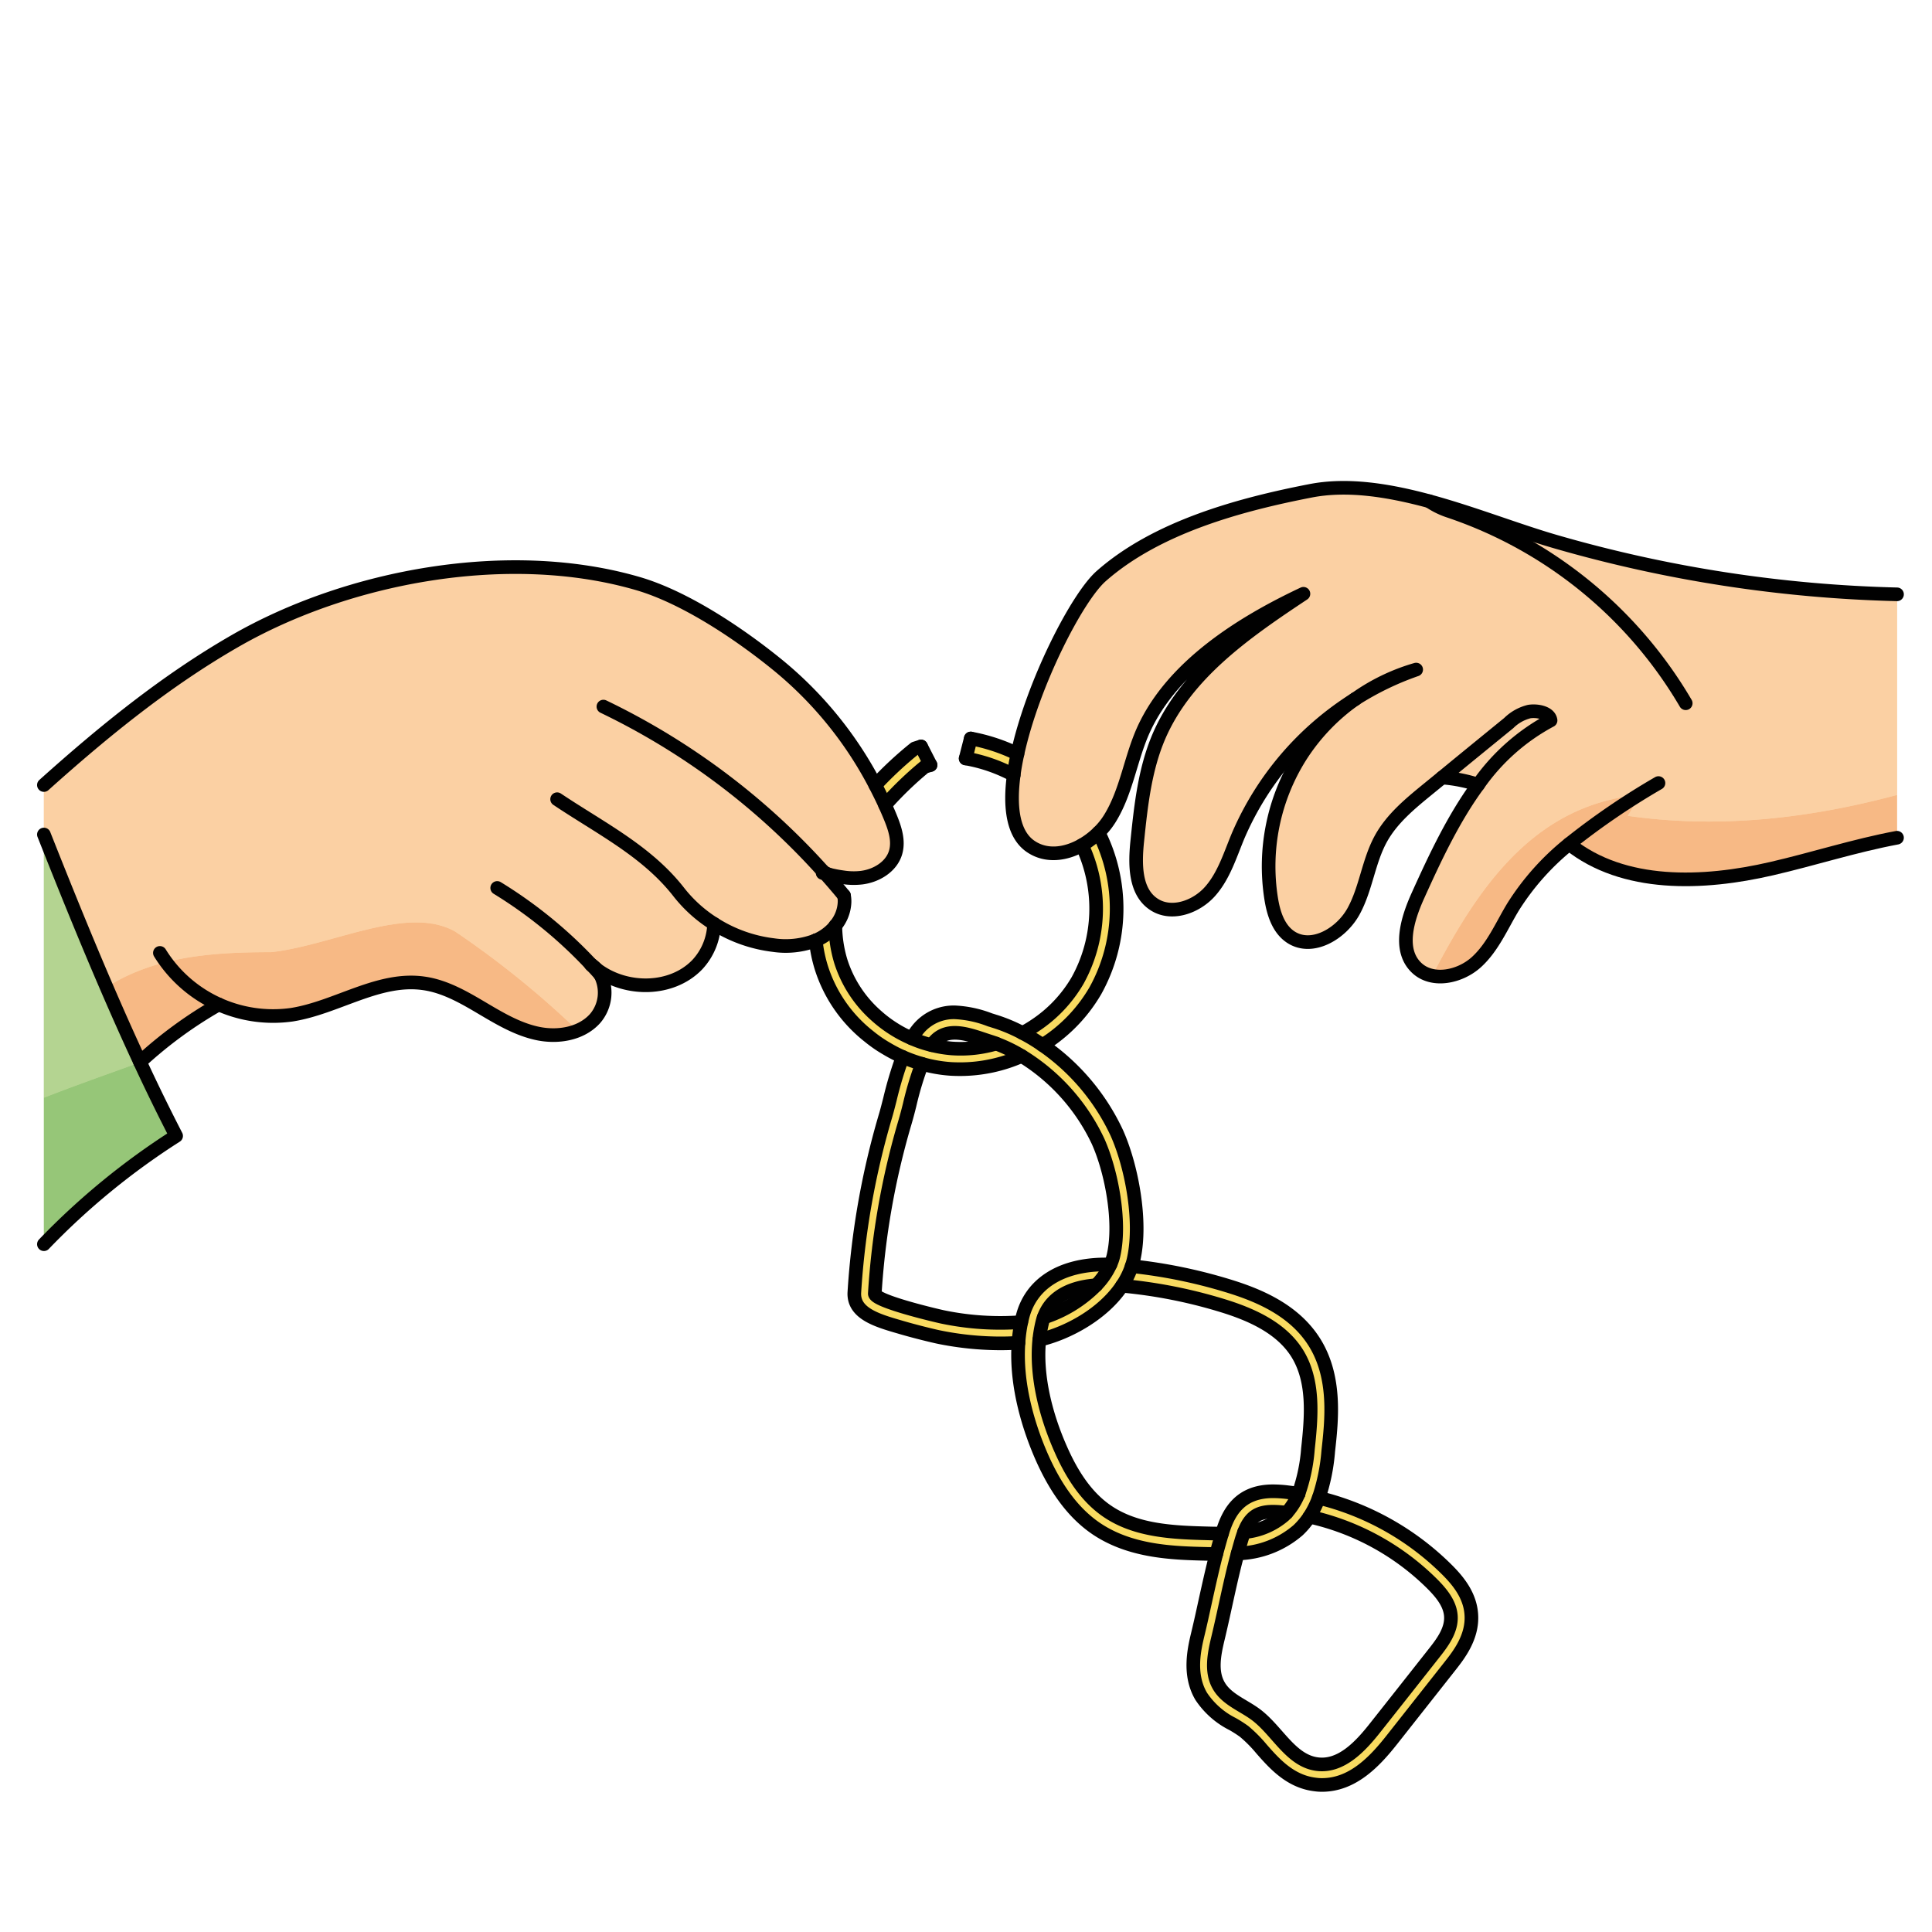 <svg id="Layer_1" data-name="Layer 1" xmlns="http://www.w3.org/2000/svg" width="100mm" height="100mm" viewBox="0 0 283.465 283.465">
  <g>
    <g>
      <path d="M188.842,218.931c.56.07,1.11.14,1.68.23v.01a9.49,9.49,0,0,1-1.74,2.79,2.741,2.741,0,0,0-.28-.05c-3.38-.38-4.9.12-5.97,2.89-.11.29-.21.6-.32.94-.22.73-.42,1.45-.62,2.18-1.11,4.1-1.9,8.34-2.89,12.45-.56,2.33-1.08,4.92.13,6.98,1.18,2.03,3.65,2.86,5.51,4.28,3.12,2.38,5.08,6.75,8.97,7.21,3.49.42,6.32-2.63,8.49-5.39q4.305-5.43,8.59-10.88c1.28-1.61,2.63-3.45,2.48-5.5-.13-1.77-1.34-3.26-2.58-4.53a36.865,36.865,0,0,0-18.17-10.01,13.725,13.725,0,0,0,1.37-2.77,40.138,40.138,0,0,1,18.94,10.68c1.5,1.52,3.25,3.62,3.44,6.42.24,3.32-1.87,5.99-3.12,7.58l-8.58,10.88c-2.57,3.25-5.78,6.57-10.22,6.57a6.782,6.782,0,0,1-.99-.07c-3.66-.43-6-3.08-7.87-5.21a20.162,20.162,0,0,0-2.56-2.58,18.5,18.5,0,0,0-1.69-1.08,11.961,11.961,0,0,1-4.61-4.08c-1.89-3.22-1-6.97-.46-9.21.38-1.58.73-3.18,1.08-4.79.5-2.26,1.01-4.56,1.6-6.87q.405-1.5.84-3a1.213,1.213,0,0,1,.05-.14c.85-2.82,2.48-6.06,7.43-6.06A18.055,18.055,0,0,1,188.842,218.931Z" fill="#f9db61"/>
      <path d="M188.782,221.961a9.49,9.49,0,0,0,1.74-2.79v-.01a25.441,25.441,0,0,0,1.38-6.58c.52-4.76.95-9.93-1.57-14.01-2.38-3.81-6.86-5.77-11.16-7.07a72.878,72.878,0,0,0-14.55-2.85,11.355,11.355,0,0,0,1.42-2.88,75.536,75.536,0,0,1,14.01,2.85c4.38,1.33,9.8,3.49,12.83,8.36,3.19,5.14,2.51,11.38,2,15.93a28.509,28.509,0,0,1-1.39,6.85,13.725,13.725,0,0,1-1.37,2.77,11.4,11.4,0,0,1-1.66,1.98,14.051,14.051,0,0,1-8.87,3.41c.2-.73.4-1.45.62-2.18.11-.34.21-.65.32-.94a10.31,10.31,0,0,0,5.88-2.47Z" fill="#f9db61"/>
      <path d="M160.782,224.241c-3.21-2.2-5.82-5.65-7.98-10.57-1.57-3.6-3.84-10.06-3.37-16.65a22.632,22.632,0,0,1,.41-3.04c.06-.24.11-.48.17-.72,1.22-4.92,5.68-7.74,12.23-7.74.23,0,.45,0,.68.01a10.6,10.6,0,0,1-2.09,3.04c-3.32.24-6.53,1.45-7.7,4.74-.07.22-.15.44-.2.67a18.978,18.978,0,0,0-.45,2.61c-.54,5.35,1.01,11.17,3.08,15.88,1.56,3.58,3.68,7.08,6.91,9.27,4.24,2.89,9.69,3.11,14.83,3.24.66.02,1.32.03,1.99.02q-.435,1.5-.84,3c-.41,0-.82,0-1.23-.01C172.172,227.871,165.892,227.721,160.782,224.241Z" fill="#f9db61"/>
      <path d="M163.862,166.231c2.11,4.71,3.7,12.75,2.5,18.38a9.029,9.029,0,0,1-.32,1.16,11.355,11.355,0,0,1-1.42,2.88c-2.75,4.12-7.88,6.93-12.14,7.94a18.978,18.978,0,0,1,.45-2.61c.05-.23.13-.45.2-.67a18.887,18.887,0,0,0,7.7-4.74,10.6,10.6,0,0,0,2.09-3.04,6.755,6.755,0,0,0,.5-1.54c1.03-4.84-.34-12.14-2.31-16.53a29.3,29.3,0,0,0-11.21-12.52,22.222,22.222,0,0,0-3.74-1.82c-.32-.13-.65-.24-.97-.34-2.7-.86-6.13-2.39-8.21.18a4.17,4.17,0,0,0-.28.38,16.175,16.175,0,0,1-2.94-1,13.209,13.209,0,0,1,.89-1.28,6.769,6.769,0,0,1,5.45-2.53,16.285,16.285,0,0,1,5.16,1.11c.29.08.56.18.84.26a23.732,23.732,0,0,1,3.92,1.66,27.058,27.058,0,0,1,2.94,1.78A32.06,32.06,0,0,1,163.862,166.231Z" fill="#f9db61"/>
      <path d="M132.782,164.651a112.912,112.912,0,0,0-4.43,25.13c-.07,1.11,8.88,3.21,9.94,3.44a41.468,41.468,0,0,0,11.55.76,22.632,22.632,0,0,0-.41,3.04c-.87.05-1.76.08-2.63.08a45.5,45.5,0,0,1-9.13-.94c-.62-.13-3.22-.74-5.62-1.45-3.39-.98-6.89-2.01-6.7-5.11a116.922,116.922,0,0,1,4.55-25.81c.22-.73.43-1.57.66-2.46a55.472,55.472,0,0,1,1.87-6.26,22.809,22.809,0,0,0,2.84,1.02,47.181,47.181,0,0,0-1.8,5.98C133.242,163,133.012,163.871,132.782,164.651Z" fill="#f9db61"/>
      <path d="M135.142,109.521l1.39,2.72-.86.27a51.335,51.335,0,0,0-5.81,5.61c-.45-.99-.93-1.95-1.43-2.92a55.035,55.035,0,0,1,5.32-5.01l.47-.38.91-.29Z" fill="#f9db61"/>
      <path d="M139.692,153.831a18.336,18.336,0,0,0,6.47-.71,22.222,22.222,0,0,1,3.74,1.82,22.219,22.219,0,0,1-8.97,1.93c-.48,0-.96-.01-1.45-.04a20.512,20.512,0,0,1-4.21-.74,22.809,22.809,0,0,1-2.84-1.02,21.741,21.741,0,0,1-2.3-1.19,19.51,19.51,0,0,1-2.61-1.8,20.8,20.8,0,0,1-7.04-10.19,20.226,20.226,0,0,1-.79-3.91v-.01c.16-.07.32-.14.48-.22a7.341,7.341,0,0,0,2.39-1.9,18.759,18.759,0,0,0,.79,5.16,17.86,17.86,0,0,0,5.26,8.05,18.687,18.687,0,0,0,2.49,1.88,18.247,18.247,0,0,0,2.66,1.4,16.175,16.175,0,0,0,2.94,1A17.927,17.927,0,0,0,139.692,153.831Z" fill="#f9db61"/>
      <path d="M149.282,110.611c-.23,1.06-.42,2.1-.55,3.11a23.247,23.247,0,0,0-7.05-2.44l.75-2.93A26.618,26.618,0,0,1,149.282,110.611Z" fill="#f9db61"/>
      <path d="M161.182,122.151a24.813,24.813,0,0,1-.47,23.21,23.035,23.035,0,0,1-6.62,7.23c-.38.26-.75.51-1.13.75a27.058,27.058,0,0,0-2.94-1.78,18.617,18.617,0,0,0,1.86-1.11,19.966,19.966,0,0,0,6.23-6.6,21.817,21.817,0,0,0,.63-19.85A11.8,11.8,0,0,0,161.182,122.151Z" fill="#f9db61"/>
      <path d="M20.542,155.821q2.565,5.505,5.3,10.84a105.72,105.72,0,0,0-19.4,15.89v-60.11C10.872,133.621,15.482,144.941,20.542,155.821Z" fill="#b4d491"/>
      <path d="M211.592,114.081c3.24-2.67,6.51-5.33,9.77-7.99a6.479,6.479,0,0,1,3.01-1.69c1.15-.18,2.96.14,3.13,1.3a30.428,30.428,0,0,0-10.62,9.43A22.861,22.861,0,0,0,211.592,114.081Z" fill="#fbd0a3"/>
      <path d="M123.912,132.411a5.742,5.742,0,0,1-1.35,3.42v.02a7.341,7.341,0,0,1-2.39,1.9c-.16.08-.32.15-.48.22v.01a12.315,12.315,0,0,1-6.24.68,20.858,20.858,0,0,1-8.68-3.11,9.206,9.206,0,0,1-2.48,6c-3.76,3.89-10.49,3.91-14.78.64a3.984,3.984,0,0,0-.73-.63c-.01-.01-.01-.01-.02-.01l-.01-.01-.09-.06a1.811,1.811,0,0,0,.21.18l.03.03c.4.44.79.86,1.18,1.31l.01.01c.01.01.01.01.01.02a5.819,5.819,0,0,1-.81,6.43c-2.05,2.26-5.48,2.8-8.46,2.16s-5.65-2.26-8.27-3.81-5.34-3.1-8.37-3.53c-6.63-.96-12.76,3.55-19.38,4.6a19.06,19.06,0,0,1-10.71-1.51,62.4,62.4,0,0,0-11.56,8.45c-5.06-10.88-9.67-22.2-14.1-33.38v-7.26c8.76-7.86,17.88-15.29,28.06-21.14,16.7-9.6,40.31-13.91,59.12-8.41,6.97,2.04,15.02,7.46,20.64,12.06a56.249,56.249,0,0,1,14.17,17.51c.5.97.98,1.93,1.43,2.92.27.6.54,1.22.79,1.83.67,1.64,1.25,3.44.75,5.13-.62,2.1-2.82,3.42-4.99,3.69a10.12,10.12,0,0,1-2.75-.06,17.809,17.809,0,0,1-2.13-.42,3.72,3.72,0,0,0-.58-.24.8.8,0,0,0-.18-.19c-.01.04-.03.08-.04.12.08.03.15.05.22.07a.489.489,0,0,1,.12.13c.71.78,1.4,1.59,2.08,2.39.23.28.46.55.68.83A4.263,4.263,0,0,1,123.912,132.411Z" fill="#fbd0a3"/>
      <path d="M209.7,73.541c6.51,1.77,12.99,4.34,18.63,5.96a197.359,197.359,0,0,0,50,7.7v35.71c-6.17,1.15-12.29,3.13-18.41,4.54-10.07,2.33-21.71,2.76-29.69-3.62a37.325,37.325,0,0,0-8.23,9.23c-1.68,2.77-2.97,5.89-5.37,8.09s-6.49,3.07-8.82.81c-2.7-2.62-1.33-7.11.22-10.54,2.52-5.58,5.24-11.38,8.85-16.29a30.428,30.428,0,0,1,10.62-9.43c-.17-1.16-1.98-1.48-3.13-1.3a6.479,6.479,0,0,0-3.01,1.69c-3.26,2.66-6.53,5.32-9.77,7.99-.69.56-1.37,1.12-2.06,1.68-2.62,2.14-5.3,4.34-6.93,7.3-1.81,3.3-2.17,7.24-3.96,10.56-1.77,3.32-6.09,5.93-9.24,3.88-1.84-1.2-2.56-3.52-2.9-5.69a30.256,30.256,0,0,1,4.28-20.81,29.927,29.927,0,0,1,8.05-8.43,42.693,42.693,0,0,1,8.95-4.33,29.331,29.331,0,0,0-8.95,4.33,44.337,44.337,0,0,0-17.18,20.08c-1.18,2.83-2.09,5.88-4.14,8.17s-5.68,3.56-8.23,1.85c-2.81-1.86-2.77-5.93-2.42-9.28.54-5.22,1.11-10.51,3.17-15.33,3.98-9.27,12.81-15.36,21.21-20.94-9.18,4.32-19.18,10.64-23.42,19.86-1.93,4.21-2.5,9.02-4.9,12.98a10.677,10.677,0,0,1-1.74,2.19,11.8,11.8,0,0,1-2.44,1.85c-2.4,1.36-5.22,1.74-7.49.21-2.61-1.75-3.16-5.71-2.52-10.49.13-1.01.32-2.05.55-3.11,2.26-10.38,8.77-23,12.29-26.09,8.16-7.19,20.28-10.48,30.73-12.51C197.712,70.961,203.722,71.921,209.7,73.541Z" fill="#fbd0a3"/>
    </g>
    <g>
      <path d="M188.842,218.931c.56.07,1.11.14,1.68.23v.01a9.49,9.49,0,0,1-1.74,2.79,2.741,2.741,0,0,0-.28-.05c-3.38-.38-4.9.12-5.97,2.89-.11.29-.21.6-.32.94-.22.73-.42,1.45-.62,2.18-1.11,4.1-1.9,8.34-2.89,12.45-.56,2.33-1.08,4.92.13,6.98,1.18,2.03,3.65,2.86,5.51,4.28,3.12,2.38,5.08,6.75,8.97,7.21,3.49.42,6.32-2.63,8.49-5.39q4.305-5.43,8.59-10.88c1.28-1.61,2.63-3.45,2.48-5.5-.13-1.77-1.34-3.26-2.58-4.53a36.865,36.865,0,0,0-18.17-10.01,13.725,13.725,0,0,0,1.37-2.77,40.138,40.138,0,0,1,18.94,10.68c1.5,1.52,3.25,3.62,3.44,6.42.24,3.32-1.87,5.99-3.12,7.58l-8.58,10.88c-2.57,3.25-5.78,6.57-10.22,6.57a6.782,6.782,0,0,1-.99-.07c-3.66-.43-6-3.08-7.87-5.21a20.162,20.162,0,0,0-2.56-2.58,18.5,18.5,0,0,0-1.69-1.08,11.961,11.961,0,0,1-4.61-4.08c-1.89-3.22-1-6.97-.46-9.21.38-1.58.73-3.18,1.08-4.79.5-2.26,1.01-4.56,1.6-6.87q.405-1.5.84-3a1.213,1.213,0,0,1,.05-.14c.85-2.82,2.48-6.06,7.43-6.06A18.055,18.055,0,0,1,188.842,218.931Z" fill="#f9db61"/>
      <path d="M188.782,221.961a9.49,9.49,0,0,0,1.74-2.79v-.01a25.441,25.441,0,0,0,1.38-6.58c.52-4.76.95-9.93-1.57-14.01-2.38-3.81-6.86-5.77-11.16-7.07a72.878,72.878,0,0,0-14.55-2.85,11.355,11.355,0,0,0,1.42-2.88,75.536,75.536,0,0,1,14.01,2.85c4.38,1.33,9.8,3.49,12.83,8.36,3.19,5.14,2.51,11.38,2,15.93a28.509,28.509,0,0,1-1.39,6.85,13.725,13.725,0,0,1-1.37,2.77,11.4,11.4,0,0,1-1.66,1.98,14.051,14.051,0,0,1-8.87,3.41c.2-.73.4-1.45.62-2.18.11-.34.21-.65.32-.94a10.31,10.31,0,0,0,5.88-2.47Z" fill="#f9db61"/>
      <path d="M160.782,224.241c-3.21-2.2-5.82-5.65-7.98-10.57-1.57-3.6-3.84-10.06-3.37-16.65a22.632,22.632,0,0,1,.41-3.04c.06-.24.11-.48.17-.72,1.22-4.92,5.68-7.74,12.23-7.74.23,0,.45,0,.68.01a10.6,10.6,0,0,1-2.09,3.04c-3.32.24-6.53,1.45-7.7,4.74-.07.22-.15.44-.2.67a18.978,18.978,0,0,0-.45,2.61c-.54,5.35,1.01,11.17,3.08,15.88,1.56,3.58,3.68,7.08,6.91,9.27,4.24,2.89,9.69,3.11,14.83,3.24.66.02,1.32.03,1.99.02q-.435,1.5-.84,3c-.41,0-.82,0-1.23-.01C172.172,227.871,165.892,227.721,160.782,224.241Z" fill="#f9db61"/>
      <path d="M163.862,166.231c2.11,4.71,3.7,12.75,2.5,18.38a9.029,9.029,0,0,1-.32,1.16,11.355,11.355,0,0,1-1.42,2.88c-2.75,4.12-7.88,6.93-12.14,7.94a18.978,18.978,0,0,1,.45-2.61c.05-.23.13-.45.2-.67a18.887,18.887,0,0,0,7.7-4.74,10.6,10.6,0,0,0,2.09-3.04,6.755,6.755,0,0,0,.5-1.54c1.03-4.84-.34-12.14-2.31-16.53a29.3,29.3,0,0,0-11.21-12.52,22.222,22.222,0,0,0-3.74-1.82c-.32-.13-.65-.24-.97-.34-2.7-.86-6.13-2.39-8.21.18a4.17,4.17,0,0,0-.28.38,16.175,16.175,0,0,1-2.94-1,13.209,13.209,0,0,1,.89-1.28,6.769,6.769,0,0,1,5.45-2.53,16.285,16.285,0,0,1,5.16,1.11c.29.08.56.18.84.26a23.732,23.732,0,0,1,3.92,1.66,27.058,27.058,0,0,1,2.94,1.78A32.06,32.06,0,0,1,163.862,166.231Z" fill="#f9db61"/>
      <path d="M132.782,164.651a112.912,112.912,0,0,0-4.43,25.13c-.07,1.11,8.88,3.21,9.94,3.44a41.468,41.468,0,0,0,11.55.76,22.632,22.632,0,0,0-.41,3.04c-.87.05-1.76.08-2.63.08a45.5,45.5,0,0,1-9.13-.94c-.62-.13-3.22-.74-5.62-1.45-3.39-.98-6.89-2.01-6.7-5.11a116.922,116.922,0,0,1,4.55-25.81c.22-.73.43-1.57.66-2.46a55.472,55.472,0,0,1,1.87-6.26,22.809,22.809,0,0,0,2.84,1.02,47.181,47.181,0,0,0-1.8,5.98C133.242,163,133.012,163.871,132.782,164.651Z" fill="#f9db61"/>
      <path d="M135.142,109.521l1.39,2.72-.86.27a51.335,51.335,0,0,0-5.81,5.61c-.45-.99-.93-1.95-1.43-2.92a55.035,55.035,0,0,1,5.32-5.01l.47-.38.91-.29Z" fill="#f9db61"/>
      <path d="M139.692,153.831a18.336,18.336,0,0,0,6.47-.71,22.222,22.222,0,0,1,3.74,1.82,22.219,22.219,0,0,1-8.97,1.93c-.48,0-.96-.01-1.45-.04a20.512,20.512,0,0,1-4.21-.74,22.809,22.809,0,0,1-2.84-1.02,21.741,21.741,0,0,1-2.3-1.19,19.51,19.51,0,0,1-2.61-1.8,20.8,20.8,0,0,1-7.04-10.19,20.226,20.226,0,0,1-.79-3.91v-.01c.16-.07.32-.14.48-.22a7.341,7.341,0,0,0,2.39-1.9,18.759,18.759,0,0,0,.79,5.16,17.86,17.86,0,0,0,5.26,8.05,18.687,18.687,0,0,0,2.49,1.88,18.247,18.247,0,0,0,2.66,1.4,16.175,16.175,0,0,0,2.94,1A17.927,17.927,0,0,0,139.692,153.831Z" fill="#f9db61"/>
      <path d="M149.282,110.611c-.23,1.06-.42,2.1-.55,3.11a23.247,23.247,0,0,0-7.05-2.44l.75-2.93A26.618,26.618,0,0,1,149.282,110.611Z" fill="#f9db61"/>
      <path d="M161.182,122.151a24.813,24.813,0,0,1-.47,23.21,23.035,23.035,0,0,1-6.62,7.23c-.38.26-.75.51-1.13.75a27.058,27.058,0,0,0-2.94-1.78,18.617,18.617,0,0,0,1.86-1.11,19.966,19.966,0,0,0,6.23-6.6,21.817,21.817,0,0,0,.63-19.85A11.8,11.8,0,0,0,161.182,122.151Z" fill="#f9db61"/>
      <path d="M6.442,182.551a105.72,105.72,0,0,1,19.4-15.89q-2.735-5.3-5.279-10.8c-4.716,1.715-9.465,3.372-14.121,5.191Z" fill="#96c678"/>
      <path d="M6.442,122.441v38.615c4.656-1.819,9.4-3.476,14.121-5.191l-.021-.044C15.482,144.941,10.872,133.621,6.442,122.441Z" fill="#b4d491"/>
      <path d="M211.592,114.081c3.24-2.67,6.51-5.33,9.77-7.99a6.479,6.479,0,0,1,3.01-1.69c1.15-.18,2.96.14,3.13,1.3a30.428,30.428,0,0,0-10.62,9.43A22.861,22.861,0,0,0,211.592,114.081Z" fill="#fbd0a3"/>
      <path d="M39.822,139.7c-8.888,0-17.121.657-24.176,5.127,1.594,3.7,3.212,7.374,4.9,10.993a62.4,62.4,0,0,1,11.56-8.45,19.06,19.06,0,0,0,10.71,1.51c6.62-1.05,12.75-5.56,19.38-4.6,3.03.43,5.75,1.97,8.37,3.53s5.29,3.17,8.27,3.81a10.232,10.232,0,0,0,5.916-.427A135.509,135.509,0,0,0,66.822,136.7C59.822,132.7,48.822,138.7,39.822,139.7Z" fill="#f7b985"/>
      <path d="M130.652,119.951c-.25-.61-.52-1.23-.79-1.83-.45-.99-.93-1.95-1.43-2.92a56.249,56.249,0,0,0-14.17-17.51c-5.62-4.6-13.67-10.02-20.64-12.06-18.81-5.5-42.42-1.19-59.12,8.41-10.18,5.85-19.3,13.28-28.06,21.14v7.26c2.956,7.461,6.007,14.974,9.2,22.387,7.055-4.47,15.288-5.127,24.176-5.127,9-1,20-7,27-3a135.509,135.509,0,0,1,17.926,14.493,6.931,6.931,0,0,0,2.544-1.733,5.819,5.819,0,0,0,.81-6.43c0-.01,0-.01-.01-.02l-.01-.01c-.39-.45-.78-.87-1.18-1.31l-.03-.03a1.811,1.811,0,0,1-.21-.18l.09.06.01.01c.01,0,.01,0,.02.01a3.984,3.984,0,0,1,.73.63c4.29,3.27,11.02,3.25,14.78-.64a9.206,9.206,0,0,0,2.48-6,20.858,20.858,0,0,0,8.68,3.11,12.315,12.315,0,0,0,6.24-.68v-.01c.16-.07.32-.14.48-.22a7.341,7.341,0,0,0,2.39-1.9v-.02a5.742,5.742,0,0,0,1.35-3.42,4.263,4.263,0,0,0-.08-1.01c-.22-.28-.45-.55-.68-.83-.68-.8-1.37-1.61-2.08-2.39a.489.489,0,0,0-.12-.13c-.07-.02-.14-.04-.22-.07.01-.04.03-.08.04-.12a.8.8,0,0,1,.18.19,3.72,3.72,0,0,1,.58.24,17.809,17.809,0,0,0,2.13.42,10.12,10.12,0,0,0,2.75.06c2.17-.27,4.37-1.59,4.99-3.69C131.9,123.391,131.322,121.591,130.652,119.951Z" fill="#fbd0a3"/>
      <path d="M238.822,119.7s2-3,1-3c-15.168,1.784-23.17,13.918-29.691,26.457a7.829,7.829,0,0,0,6.5-2.007c2.4-2.2,3.69-5.32,5.37-8.09a37.325,37.325,0,0,1,8.23-9.23c7.98,6.38,19.62,5.95,29.69,3.62,6.12-1.41,12.24-3.39,18.41-4.54v-6.273C265.465,120.08,252.259,121.62,238.822,119.7Z" fill="#f7b985"/>
      <path d="M239.822,116.7c1,0-1,3-1,3,13.437,1.919,26.643.379,39.51-3.063V87.2a197.359,197.359,0,0,1-50-7.7c-5.64-1.62-12.12-4.19-18.63-5.96-5.98-1.62-11.99-2.58-17.4-1.53-10.45,2.03-22.57,5.32-30.73,12.51-3.52,3.09-10.03,15.71-12.29,26.09-.23,1.06-.42,2.1-.55,3.11-.64,4.78-.09,8.74,2.52,10.49,2.27,1.53,5.09,1.15,7.49-.21a11.8,11.8,0,0,0,2.44-1.85,10.677,10.677,0,0,0,1.74-2.19c2.4-3.96,2.97-8.77,4.9-12.98,4.24-9.22,14.24-15.54,23.42-19.86-8.4,5.58-17.23,11.67-21.21,20.94-2.06,4.82-2.63,10.11-3.17,15.33-.35,3.35-.39,7.42,2.42,9.28,2.55,1.71,6.18.44,8.23-1.85s2.96-5.34,4.14-8.17a44.337,44.337,0,0,1,17.18-20.08,29.331,29.331,0,0,1,8.95-4.33,42.693,42.693,0,0,0-8.95,4.33,29.927,29.927,0,0,0-8.05,8.43,30.256,30.256,0,0,0-4.28,20.81c.34,2.17,1.06,4.49,2.9,5.69,3.15,2.05,7.47-.56,9.24-3.88,1.79-3.32,2.15-7.26,3.96-10.56,1.63-2.96,4.31-5.16,6.93-7.3.69-.56,1.37-1.12,2.06-1.68,3.24-2.67,6.51-5.33,9.77-7.99a6.479,6.479,0,0,1,3.01-1.69c1.15-.18,2.96.14,3.13,1.3a30.428,30.428,0,0,0-10.62,9.43c-3.61,4.91-6.33,10.71-8.85,16.29-1.55,3.43-2.92,7.92-.22,10.54a4.625,4.625,0,0,0,2.319,1.2C216.652,130.619,224.654,118.485,239.822,116.7Z" fill="#fbd0a3"/>
    </g>
    <g>
      <path d="M120.732,127.981c.08.03.15.05.22.07a3.72,3.72,0,0,1,.58.24" fill="none" stroke="#010101" stroke-linecap="round" stroke-linejoin="round" stroke-width="2"/>
      <path d="M119.692,137.981a12.315,12.315,0,0,1-6.24.68,20.858,20.858,0,0,1-8.68-3.11,20.235,20.235,0,0,1-5.2-4.69c-4.7-6.01-11.49-9.35-17.83-13.6" fill="none" stroke="#010101" stroke-linecap="round" stroke-linejoin="round" stroke-width="2"/>
      <path d="M122.562,135.851a7.341,7.341,0,0,1-2.39,1.9c-.16.08-.32.15-.48.22" fill="none" stroke="#010101" stroke-linecap="round" stroke-linejoin="round" stroke-width="2"/>
      <path d="M123.832,131.4a4.263,4.263,0,0,1,.08,1.01,5.742,5.742,0,0,1-1.35,3.42" fill="none" stroke="#010101" stroke-linecap="round" stroke-linejoin="round" stroke-width="2"/>
      <path d="M120.7,128.081c.13.03.25.06.37.1.16.04.31.08.46.11a17.809,17.809,0,0,0,2.13.42,10.12,10.12,0,0,0,2.75.06c2.17-.27,4.37-1.59,4.99-3.69.5-1.69-.08-3.49-.75-5.13-.25-.61-.52-1.23-.79-1.83-.45-.99-.93-1.95-1.43-2.92a56.249,56.249,0,0,0-14.17-17.51c-5.62-4.6-13.67-10.02-20.64-12.06-18.81-5.5-42.42-1.19-59.12,8.41-10.18,5.85-19.3,13.28-28.06,21.14" fill="none" stroke="#010101" stroke-linecap="round" stroke-linejoin="round" stroke-width="2"/>
      <path d="M6.442,182.551a105.72,105.72,0,0,1,19.4-15.89q-2.745-5.325-5.3-10.84c-5.06-10.88-9.67-22.2-14.1-33.38" fill="none" stroke="#010101" stroke-linecap="round" stroke-linejoin="round" stroke-width="2"/>
      <path d="M32.1,147.371a62.4,62.4,0,0,0-11.56,8.45" fill="none" stroke="#010101" stroke-linecap="round" stroke-linejoin="round" stroke-width="2"/>
      <path d="M88.1,143.031a5.819,5.819,0,0,1-.81,6.43c-2.05,2.26-5.48,2.8-8.46,2.16s-5.65-2.26-8.27-3.81-5.34-3.1-8.37-3.53c-6.63-.96-12.76,3.55-19.38,4.6a19.534,19.534,0,0,1-19.35-9.07" fill="none" stroke="#010101" stroke-linecap="round" stroke-linejoin="round" stroke-width="2"/>
      <path d="M86.782,141.561a3.984,3.984,0,0,1,.73.63,3.371,3.371,0,0,1,.57.81" fill="none" stroke="#010101" stroke-linecap="round" stroke-linejoin="round" stroke-width="2"/>
      <path d="M86.872,141.661a1.811,1.811,0,0,1-.21-.18l.09.06" fill="none" stroke="#010101" stroke-linecap="round" stroke-linejoin="round" stroke-width="2"/>
      <path d="M104.772,135.551a9.206,9.206,0,0,1-2.48,6c-3.76,3.89-10.49,3.91-14.78.64a4.919,4.919,0,0,1-.61-.5" fill="none" stroke="#010101" stroke-linecap="round" stroke-linejoin="round" stroke-width="2"/>
      <path d="M88.532,103.671a103.744,103.744,0,0,1,32.24,24.19.8.8,0,0,1,.18.19.489.489,0,0,1,.12.13c.71.78,1.4,1.59,2.08,2.39.23.28.46.55.68.83" fill="none" stroke="#010101" stroke-linecap="round" stroke-linejoin="round" stroke-width="2"/>
      <path d="M88.1,143.031c0-.01,0-.01-.01-.02l-.01-.01c-.39-.45-.78-.87-1.18-1.31l-.03-.03a.9.9,0,0,1-.09-.1c-.01-.01-.01-.01-.02-.01l-.01-.01a66.1,66.1,0,0,0-13.8-11.26" fill="none" stroke="#010101" stroke-linecap="round" stroke-linejoin="round" stroke-width="2"/>
      <path d="M230.232,123.831c7.98,6.38,19.62,5.95,29.69,3.62,6.12-1.41,12.24-3.39,18.41-4.54" fill="none" stroke="#010101" stroke-linecap="round" stroke-linejoin="round" stroke-width="2"/>
      <path d="M198.832,102.571a29.927,29.927,0,0,0-8.05,8.43,30.256,30.256,0,0,0-4.28,20.81c.34,2.17,1.06,4.49,2.9,5.69,3.15,2.05,7.47-.56,9.24-3.88,1.79-3.32,2.15-7.26,3.96-10.56,1.63-2.96,4.31-5.16,6.93-7.3.69-.56,1.37-1.12,2.06-1.68,3.24-2.67,6.51-5.33,9.77-7.99a6.479,6.479,0,0,1,3.01-1.69c1.15-.18,2.96.14,3.13,1.3a30.428,30.428,0,0,0-10.62,9.43c-3.61,4.91-6.33,10.71-8.85,16.29-1.55,3.43-2.92,7.92-.22,10.54,2.33,2.26,6.42,1.38,8.82-.81s3.69-5.32,5.37-8.09a37.325,37.325,0,0,1,8.23-9.23,106.559,106.559,0,0,1,13.1-8.94" fill="none" stroke="#010101" stroke-linecap="round" stroke-linejoin="round" stroke-width="2"/>
      <path d="M198.832,102.571a29.331,29.331,0,0,1,8.95-4.33A42.693,42.693,0,0,0,198.832,102.571Z" fill="none" stroke="#010101" stroke-linecap="round" stroke-linejoin="round" stroke-width="2"/>
      <path d="M278.332,87.2a197.359,197.359,0,0,1-50-7.7c-5.64-1.62-12.12-4.19-18.63-5.96-5.98-1.62-11.99-2.58-17.4-1.53-10.45,2.03-22.57,5.32-30.73,12.51-3.52,3.09-10.03,15.71-12.29,26.09-.23,1.06-.42,2.1-.55,3.11-.64,4.78-.09,8.74,2.52,10.49,2.27,1.53,5.09,1.15,7.49-.21a11.8,11.8,0,0,0,2.44-1.85,10.677,10.677,0,0,0,1.74-2.19c2.4-3.96,2.97-8.77,4.9-12.98,4.24-9.22,14.24-15.54,23.42-19.86-8.4,5.58-17.23,11.67-21.21,20.94-2.06,4.82-2.63,10.11-3.17,15.33-.35,3.35-.39,7.42,2.42,9.28,2.55,1.71,6.18.44,8.23-1.85s2.96-5.34,4.14-8.17a44.337,44.337,0,0,1,17.18-20.08" fill="none" stroke="#010101" stroke-linecap="round" stroke-linejoin="round" stroke-width="2"/>
      <path d="M216.882,115.131a22.861,22.861,0,0,0-5.29-1.05" fill="none" stroke="#010101" stroke-linecap="round" stroke-linejoin="round" stroke-width="2"/>
      <path d="M209.7,73.541a11.639,11.639,0,0,0,2.73,1.37,63.811,63.811,0,0,1,34.9,28.27" fill="none" stroke="#010101" stroke-linecap="round" stroke-linejoin="round" stroke-width="2"/>
      <path d="M161.182,122.151a24.813,24.813,0,0,1-.47,23.21,23.035,23.035,0,0,1-6.62,7.23c-.38.26-.75.51-1.13.75" fill="none" stroke="#010101" stroke-linecap="round" stroke-linejoin="round" stroke-width="2"/>
      <path d="M149.9,154.941a22.219,22.219,0,0,1-8.97,1.93c-.48,0-.96-.01-1.45-.04a20.512,20.512,0,0,1-4.21-.74,22.809,22.809,0,0,1-2.84-1.02,21.741,21.741,0,0,1-2.3-1.19,19.51,19.51,0,0,1-2.61-1.8,20.8,20.8,0,0,1-7.04-10.19,20.226,20.226,0,0,1-.79-3.91v-.01" fill="none" stroke="#010101" stroke-linecap="round" stroke-linejoin="round" stroke-width="2"/>
      <path d="M128.432,115.2a55.035,55.035,0,0,1,5.32-5.01l.47-.38.91-.29" fill="none" stroke="#010101" stroke-linecap="round" stroke-linejoin="round" stroke-width="2"/>
      <path d="M149.282,110.611a26.618,26.618,0,0,0-6.85-2.26" fill="none" stroke="#010101" stroke-linecap="round" stroke-linejoin="round" stroke-width="2"/>
      <path d="M120.772,127.861c-.01.04-.03.08-.04.12" fill="none" stroke="#010101" stroke-linecap="round" stroke-linejoin="round" stroke-width="2"/>
      <path d="M148.732,113.721a23.247,23.247,0,0,0-7.05-2.44" fill="none" stroke="#010101" stroke-linecap="round" stroke-linejoin="round" stroke-width="2"/>
      <path d="M129.862,118.121a51.335,51.335,0,0,1,5.81-5.61l.86-.27" fill="none" stroke="#010101" stroke-linecap="round" stroke-linejoin="round" stroke-width="2"/>
      <path d="M122.562,135.831v.02a18.759,18.759,0,0,0,.79,5.16,17.86,17.86,0,0,0,5.26,8.05,18.687,18.687,0,0,0,2.49,1.88,18.247,18.247,0,0,0,2.66,1.4,16.175,16.175,0,0,0,2.94,1,17.927,17.927,0,0,0,2.99.49,18.336,18.336,0,0,0,6.47-.71" fill="none" stroke="#010101" stroke-linecap="round" stroke-linejoin="round" stroke-width="2"/>
      <path d="M158.742,124a21.817,21.817,0,0,1-.63,19.85,19.966,19.966,0,0,1-6.23,6.6,18.617,18.617,0,0,1-1.86,1.11" fill="none" stroke="#010101" stroke-linecap="round" stroke-linejoin="round" stroke-width="2"/>
      <path d="M133.762,152.341a13.209,13.209,0,0,1,.89-1.28,6.769,6.769,0,0,1,5.45-2.53,16.285,16.285,0,0,1,5.16,1.11c.29.08.56.18.84.26a23.732,23.732,0,0,1,3.92,1.66,27.058,27.058,0,0,1,2.94,1.78,32.06,32.06,0,0,1,10.9,12.89c2.11,4.71,3.7,12.75,2.5,18.38a9.029,9.029,0,0,1-.32,1.16,11.355,11.355,0,0,1-1.42,2.88c-2.75,4.12-7.88,6.93-12.14,7.94" fill="none" stroke="#010101" stroke-linecap="round" stroke-linejoin="round" stroke-width="2"/>
      <path d="M132.432,155.071a55.472,55.472,0,0,0-1.87,6.26c-.23.89-.44,1.73-.66,2.46a116.922,116.922,0,0,0-4.55,25.81c-.19,3.1,3.31,4.13,6.7,5.11,2.4.71,5,1.32,5.62,1.45a45.5,45.5,0,0,0,9.13.94c.87,0,1.76-.03,2.63-.08" fill="none" stroke="#010101" stroke-linecap="round" stroke-linejoin="round" stroke-width="2"/>
      <path d="M135.272,156.091a47.181,47.181,0,0,0-1.8,5.98c-.23.93-.46,1.8-.69,2.58a112.912,112.912,0,0,0-4.43,25.13c-.07,1.11,8.88,3.21,9.94,3.44a41.468,41.468,0,0,0,11.55.76" fill="none" stroke="#010101" stroke-linecap="round" stroke-linejoin="round" stroke-width="2"/>
      <path d="M153.132,193.311a18.887,18.887,0,0,0,7.7-4.74,10.6,10.6,0,0,0,2.09-3.04,6.755,6.755,0,0,0,.5-1.54c1.03-4.84-.34-12.14-2.31-16.53a29.3,29.3,0,0,0-11.21-12.52,22.222,22.222,0,0,0-3.74-1.82c-.32-.13-.65-.24-.97-.34-2.7-.86-6.13-2.39-8.21.18a4.17,4.17,0,0,0-.28.38" fill="none" stroke="#010101" stroke-linecap="round" stroke-linejoin="round" stroke-width="2"/>
      <path d="M166.042,185.771a75.536,75.536,0,0,1,14.01,2.85c4.38,1.33,9.8,3.49,12.83,8.36,3.19,5.14,2.51,11.38,2,15.93a28.509,28.509,0,0,1-1.39,6.85,13.725,13.725,0,0,1-1.37,2.77,11.4,11.4,0,0,1-1.66,1.98,14.051,14.051,0,0,1-8.87,3.41" fill="none" stroke="#010101" stroke-linecap="round" stroke-linejoin="round" stroke-width="2"/>
      <path d="M178.452,228c-.41,0-.82,0-1.23-.01-5.05-.12-11.33-.27-16.44-3.75-3.21-2.2-5.82-5.65-7.98-10.57-1.57-3.6-3.84-10.06-3.37-16.65a22.632,22.632,0,0,1,.41-3.04c.06-.24.11-.48.17-.72,1.22-4.92,5.68-7.74,12.23-7.74.23,0,.45,0,.68.01" fill="none" stroke="#010101" stroke-linecap="round" stroke-linejoin="round" stroke-width="2"/>
      <path d="M160.832,188.571c-3.32.24-6.53,1.45-7.7,4.74-.07.22-.15.44-.2.67a18.978,18.978,0,0,0-.45,2.61c-.54,5.35,1.01,11.17,3.08,15.88,1.56,3.58,3.68,7.08,6.91,9.27,4.24,2.89,9.69,3.11,14.83,3.24.66.02,1.32.03,1.99.02" fill="none" stroke="#010101" stroke-linecap="round" stroke-linejoin="round" stroke-width="2"/>
      <path d="M190.522,219.161a25.441,25.441,0,0,0,1.38-6.58c.52-4.76.95-9.93-1.57-14.01-2.38-3.81-6.86-5.77-11.16-7.07a72.878,72.878,0,0,0-14.55-2.85" fill="none" stroke="#010101" stroke-linecap="round" stroke-linejoin="round" stroke-width="2"/>
      <path d="M182.532,224.8a10.31,10.31,0,0,0,5.88-2.47l.37-.37a9.49,9.49,0,0,0,1.74-2.79" fill="none" stroke="#010101" stroke-linecap="round" stroke-linejoin="round" stroke-width="2"/>
      <path d="M190.522,219.171v-.01c-.57-.09-1.12-.16-1.68-.23a18.055,18.055,0,0,0-2.07-.13c-4.95,0-6.58,3.24-7.43,6.06a1.213,1.213,0,0,0-.05.14q-.435,1.5-.84,3c-.59,2.31-1.1,4.61-1.6,6.87-.35,1.61-.7,3.21-1.08,4.79-.54,2.24-1.43,5.99.46,9.21a11.961,11.961,0,0,0,4.61,4.08,18.5,18.5,0,0,1,1.69,1.08,20.162,20.162,0,0,1,2.56,2.58c1.87,2.13,4.21,4.78,7.87,5.21a6.782,6.782,0,0,0,.99.07c4.44,0,7.65-3.32,10.22-6.57l8.58-10.88c1.25-1.59,3.36-4.26,3.12-7.58-.19-2.8-1.94-4.9-3.44-6.42a40.138,40.138,0,0,0-18.94-10.68" fill="none" stroke="#010101" stroke-linecap="round" stroke-linejoin="round" stroke-width="2"/>
      <path d="M192.122,222.531a36.865,36.865,0,0,1,18.17,10.01c1.24,1.27,2.45,2.76,2.58,4.53.15,2.05-1.2,3.89-2.48,5.5q-4.29,5.445-8.59,10.88c-2.17,2.76-5,5.81-8.49,5.39-3.89-.46-5.85-4.83-8.97-7.21-1.86-1.42-4.33-2.25-5.51-4.28-1.21-2.06-.69-4.65-.13-6.98.99-4.11,1.78-8.35,2.89-12.45.2-.73.4-1.45.62-2.18.11-.34.21-.65.32-.94,1.07-2.77,2.59-3.27,5.97-2.89a2.741,2.741,0,0,1,.28.05" fill="none" stroke="#010101" stroke-linecap="round" stroke-linejoin="round" stroke-width="2"/>
      <polyline points="135.132 109.521 135.142 109.521 136.532 112.241" fill="none" stroke="#010101" stroke-linecap="round" stroke-linejoin="round" stroke-width="2"/>
      <line x1="142.432" y1="108.351" x2="141.682" y2="111.281" fill="none" stroke="#010101" stroke-linecap="round" stroke-linejoin="round" stroke-width="2"/>
    </g>
  </g>
</svg>
